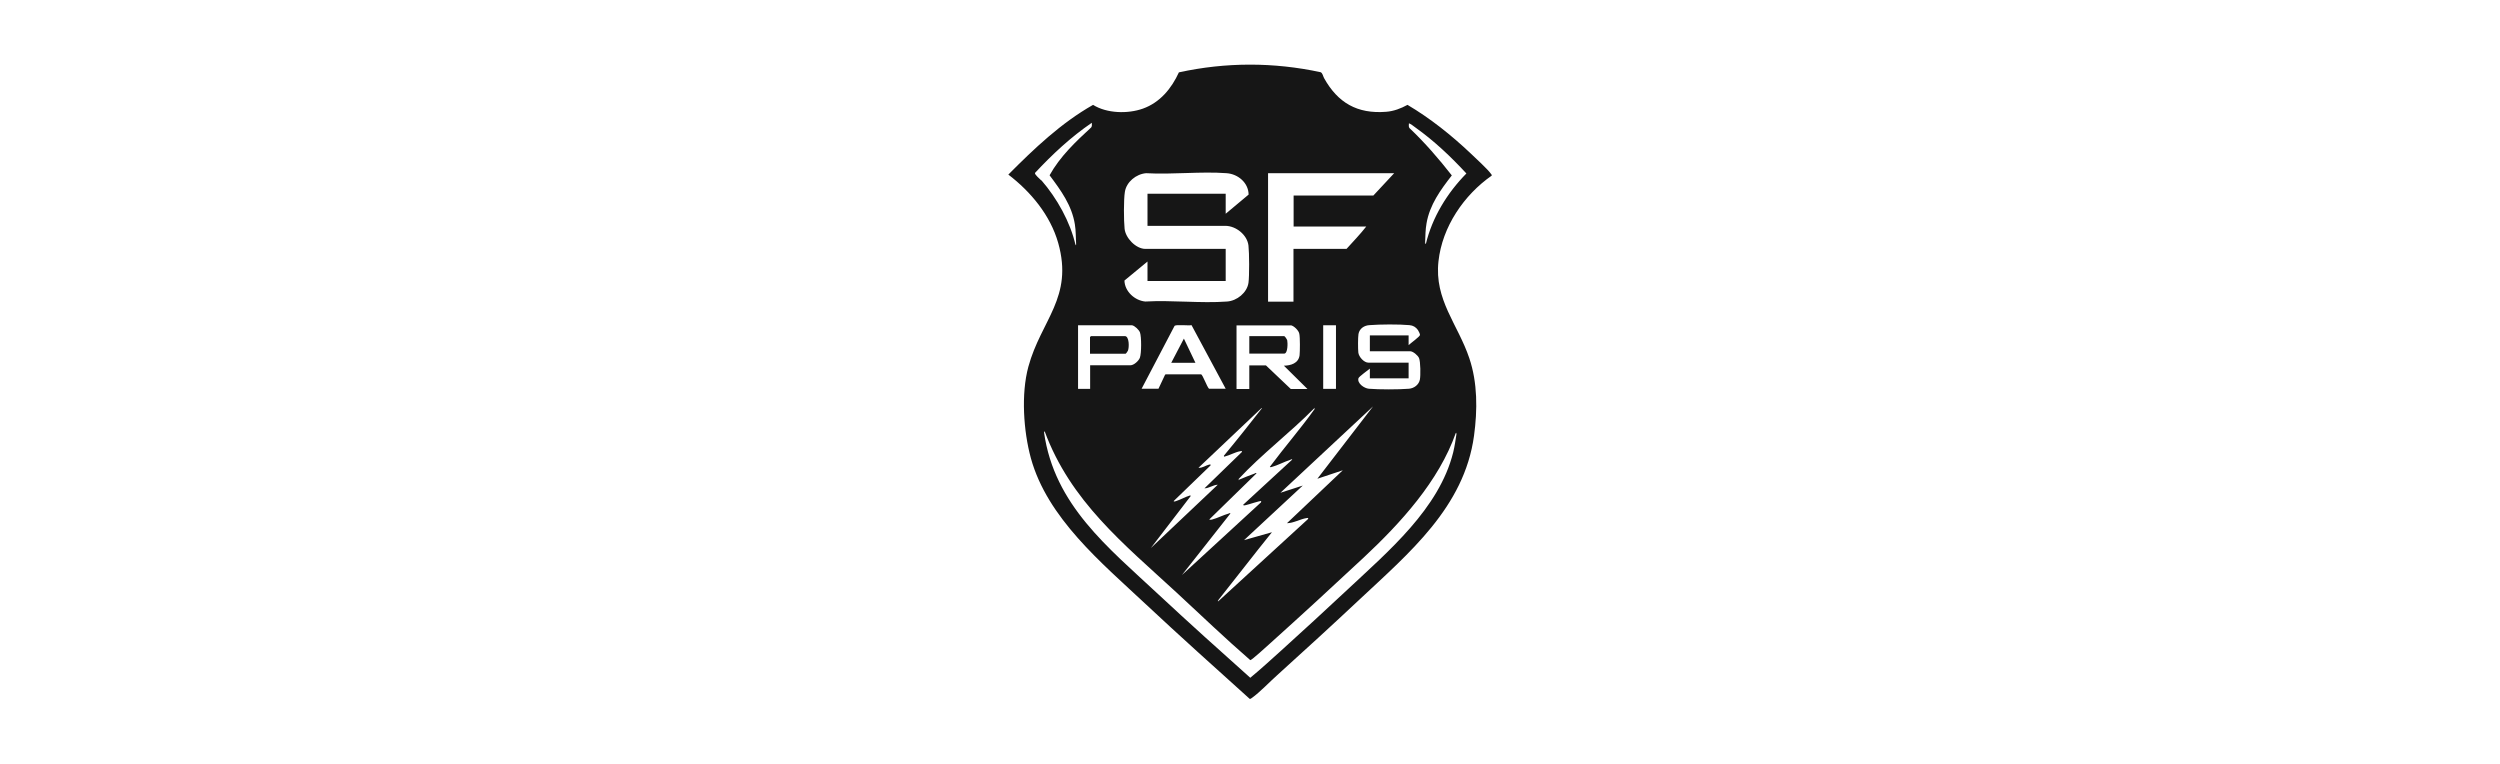 <?xml version="1.0" encoding="UTF-8"?>
<svg id="Calque_1" data-name="Calque 1" xmlns="http://www.w3.org/2000/svg" viewBox="0 0 180 55">
  <defs>
    <style>
      .cls-1 {
        fill: #161616;
      }
    </style>
  </defs>
  <path class="cls-1" d="M107.4,12.64c.02-.06-.02-.07-.04-.11-.25-.36-1.14-1.16-1.5-1.51-1.38-1.3-2.88-2.5-4.52-3.47-.48.26-.99.46-1.55.5-2.07.16-3.47-.65-4.46-2.43-.07-.13-.1-.35-.24-.42-3.38-.73-6.83-.73-10.21.01-.53,1.16-1.36,2.17-2.59,2.61-1.09.39-2.6.35-3.59-.27-2.31,1.31-4.24,3.15-6.1,5.02,1.62,1.24,3.02,2.92,3.59,4.92,1.11,3.94-1.23,5.54-2.15,8.92-.53,1.96-.35,4.62.18,6.57,1.19,4.32,5.08,7.53,8.23,10.48,2.48,2.32,5.01,4.59,7.53,6.86.06.01.12-.05.17-.08.55-.39,1.28-1.16,1.81-1.63,1.99-1.8,3.98-3.62,5.93-5.45,3.55-3.33,7.54-6.64,8.24-11.79.25-1.85.26-3.8-.34-5.58-.82-2.44-2.53-4.2-2.22-6.98.27-2.48,1.83-4.77,3.84-6.17ZM98.63,24.16v1.13h2.9c.21,0,.56.3.64.49.11.25.12,1.27.06,1.56-.08.37-.42.62-.79.65-.73.06-2.16.06-2.88,0-.34-.03-.86-.39-.75-.76.03-.11.69-.58.82-.69v.7h2.79v-1.13h-2.9c-.31,0-.68-.41-.72-.72-.03-.28-.03-1.08.01-1.34.07-.4.42-.62.79-.64.76-.06,2.13-.07,2.88,0,.26.02.46.14.61.35.05.07.16.3.15.36-.03.13-.69.6-.82.73v-.7h-2.79ZM96.67,33.87l-4.01,3.8c.47,0,.96-.3,1.42-.37.06-.01.12-.03.11.06-2.16,1.96-4.29,3.95-6.45,5.91-.06.06-.08.03-.04-.04,1.3-1.63,2.57-3.29,3.88-4.91l-2.01.57,4.23-3.93-1.61.52,6.67-6.22-4.01,5.21,1.83-.61ZM85.72,35.74c.01-.06,0-.08-.06-.06-.31.09-.67.3-.99.4-.04.01-.14.06-.17,0l2.66-2.57c.02-.09-.03-.07-.1-.06-.25.06-.5.26-.77.23l4.54-4.3h.04c-.9,1.15-1.81,2.3-2.75,3.43,0,.06,0,.08.06.06.34-.08.76-.32,1.1-.38.06-.01.16-.05.14.05l-2.7,2.62c.32,0,.63-.25.96-.26l-4.82,4.56,2.86-3.73ZM82.19,28l2.38-4.54c.13-.11,1,0,1.22-.05l2.46,4.58h-1.2c-.15-.14-.45-1-.57-1.04h-2.52s-.07.02-.07.02l-.48,1.02h-1.22ZM88.48,36.97c-.4.11-.83.34-1.22.44-.05.01-.16.03-.19-.01l3.4-3.32c-.03-.06-.11,0-.15.02-.37.13-.75.29-1.11.44-.06.06-.08.03-.04-.04,1.65-1.78,3.74-3.36,5.45-5.1.06-.06.08-.03.04.04-1.01,1.42-2.18,2.76-3.23,4.17.01.05.11.02.14.01.41-.11.89-.37,1.32-.51.04-.01.12-.08.15-.02l-3.53,3.25c0,.08.14.04.18.03.17-.03,1.07-.34,1.12-.29l-.02.09-5.69,5.23,3.49-4.43c-.02-.06-.09,0-.12,0ZM95.27,28v-4.58h.92v4.58h-.92ZM91.31,12.47h9.07l-1.5,1.61h-5.74v2.23h5.23c-.44.56-.94,1.08-1.42,1.61h-3.82v3.8h-1.83v-9.25ZM92.94,23.42c.23.04.57.38.61.61.06.26.05,1.27.02,1.55-.08.58-.63.74-1.13.75l1.7,1.68h-1.2l-1.79-1.7h-1.2v1.7h-.92v-4.58h3.9ZM80.99,13.82c.11-.72.81-1.29,1.53-1.35,1.89.11,3.93-.14,5.8,0,.82.06,1.57.69,1.58,1.54l-1.65,1.38v-1.44h-5.63v2.31h5.6c.77,0,1.58.65,1.67,1.42.06.52.07,2.19,0,2.69-.11.71-.83,1.29-1.54,1.34-1.9.14-3.97-.11-5.89,0-.76-.07-1.48-.73-1.5-1.51l1.66-1.37v1.4h5.63v-2.31h-5.78c-.69,0-1.44-.79-1.5-1.46-.06-.57-.07-2.09.02-2.64ZM81.51,23.42c.2.04.5.33.57.52.11.31.11,1.51-.01,1.82-.09.23-.43.54-.68.54h-2.9v1.7h-.87v-4.58h3.9ZM74.97,12.99c-.1-.11-.49-.42-.45-.54,1.25-1.34,2.58-2.58,4.09-3.61,0,.11.03.23-.04.33-1.12,1.03-2.25,2.1-3,3.45.81,1.08,1.6,2.16,1.82,3.53.08.48.06.94.09,1.41.01.06.02.11-.04.09-.38-1.67-1.34-3.38-2.46-4.67ZM104.83,31.18c.06-.06.06-.04.04.04-.07.46-.13.9-.24,1.35-1.01,4.06-4.68,7.13-7.61,9.88-1.6,1.5-3.22,2.98-4.84,4.45-.71.64-1.42,1.29-2.16,1.9-2.22-1.98-4.43-3.97-6.61-6-3.63-3.39-7.5-6.43-8.24-11.67-.01-.07,0-.1.04-.09,1.87,5.06,5.69,8.11,9.51,11.63,1.76,1.63,3.49,3.29,5.3,4.86.09.02,1.24-1.04,1.41-1.19,2.27-2.04,4.53-4.12,6.76-6.2,2.65-2.48,5.4-5.48,6.63-8.97ZM102.65,17.57c-.07.02-.07-.11-.04-.17.02-.44.02-.87.1-1.32.23-1.34,1.01-2.41,1.82-3.45-.94-1.2-1.94-2.36-3.05-3.41-.07-.09-.04-.22-.04-.33.04-.04.41.24.47.29,1.36.97,2.54,2.09,3.67,3.31-1.38,1.4-2.46,3.16-2.92,5.08Z"/>
  <path class="cls-1" d="M102.65,17.57l-.09.31c0-.14,0-.28,0-.41,0-.07.04-.06.04-.06l.04.17Z"/>
  <path class="cls-1" d="M77.52,17.96s-.03.04-.04,0c-.02-.09-.02-.21-.04-.31l.04-.09s.04.05.05.11c0,.1,0,.19,0,.29Z"/>
  <path class="cls-1" d="M75.21,31.05l-.04.09c0-.06-.09-.16-.04-.26.07-.01.06.11.09.17Z"/>
  <path class="cls-1" d="M90.87,29.39h-.04l.17-.17c.03.1-.09.12-.13.17Z"/>
  <path class="cls-1" d="M87.73,43.27s-.08.09-.13.13h-.04s.09-.12.13-.17l.04.04Z"/>
  <path class="cls-1" d="M77.52,17.96s.09.17.02.22c-.03,0-.06-.17-.07-.22h.04Z"/>
  <path class="cls-1" d="M94.62,29.39l.07-.09h.06s0,.06,0,.06c-.01.03-.07.05-.09.07l-.04-.04Z"/>
  <path class="cls-1" d="M104.87,31.23l-.04-.04c.02-.06.05-.11.04-.17h.04c.04.09-.04.17-.04.22Z"/>
  <path class="cls-1" d="M89.21,34.54s-.09.12-.17.09c0-.07.1-.09.13-.13l.04.04Z"/>
  <path class="cls-1" d="M87.6,43.4s-.06.14-.15.13l-.02-.02s.1-.08.13-.11h.04Z"/>
  <path class="cls-1" d="M94.8,29.22l.13-.13c.01.08-.05.14-.13.13Z"/>
  <path class="cls-1" d="M89.95,25.47v-1.27h2.51c.05,0,.2.23.22.3.04.18.05.96-.22.96h-2.51Z"/>
  <polygon class="cls-1" points="86.07 26.12 84.33 26.12 85.24 24.38 86.07 26.12"/>
  <path class="cls-1" d="M78.48,25.47v-1.2s.06-.07.07-.07h2.44c.32,0,.32.82.22,1.05-.02.05-.14.22-.17.22h-2.55Z"/>
</svg>
